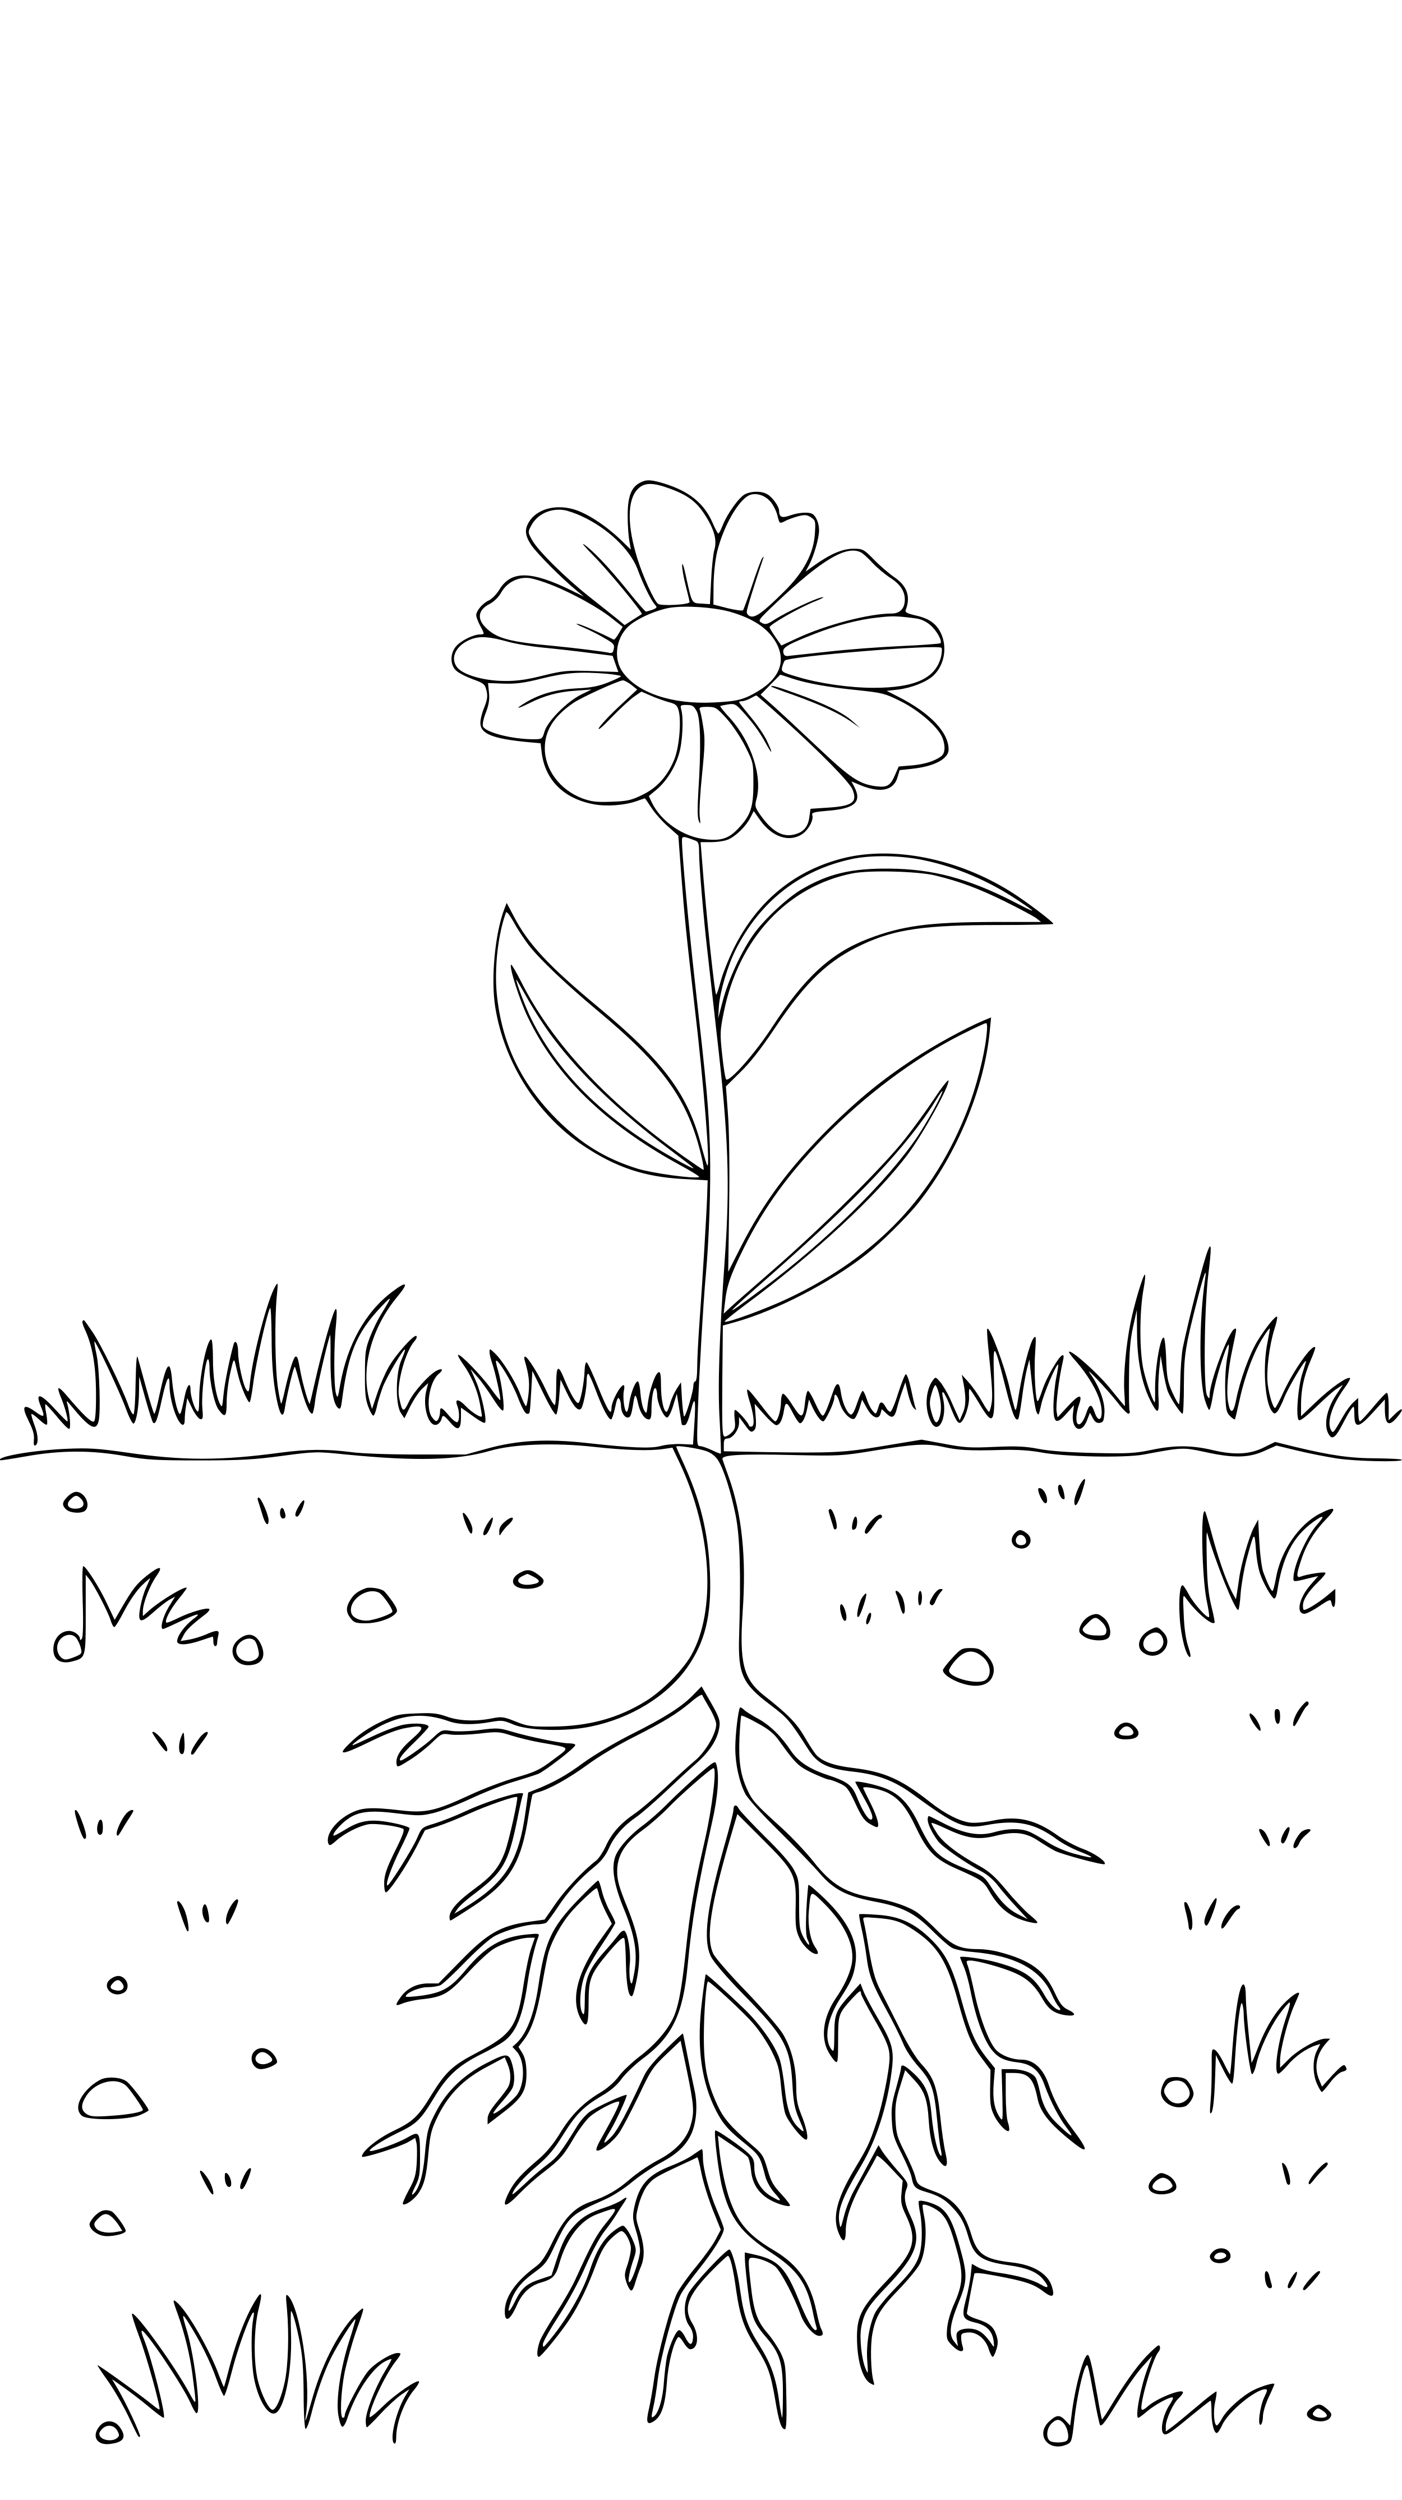<?xml version="1.0" standalone="no"?>
<!DOCTYPE svg PUBLIC "-//W3C//DTD SVG 20010904//EN"
 "http://www.w3.org/TR/2001/REC-SVG-20010904/DTD/svg10.dtd">
<svg version="1.0" xmlns="http://www.w3.org/2000/svg"
 width="736pt" height="1312pt" viewBox="0 0 736 1312"
 preserveAspectRatio="xMidYMid meet">

<g transform="translate(0,1312) scale(0.1,-0.1)"
fill="#000000" stroke="none">
<path d="M3361 10587 c-47 -23 -66 -73 -66 -172 0 -49 4 -110 9 -135 l8 -45
-59 57 c-78 73 -173 135 -242 155 -98 28 -195 0 -235 -68 -23 -39 -20 -70 13
-120 30 -44 160 -175 236 -237 l40 -33 -65 32 c-212 104 -317 105 -378 5 -15
-25 -40 -50 -55 -57 -32 -14 -67 -54 -67 -78 0 -9 9 -33 20 -54 25 -46 25 -47
-2 -47 -36 -1 -103 -35 -126 -65 -30 -38 -29 -95 2 -124 13 -13 53 -33 88 -46
58 -21 64 -26 72 -60 7 -30 4 -48 -13 -91 -12 -29 -21 -67 -19 -85 5 -52 70
-77 249 -94 l67 -6 6 -52 c19 -143 117 -239 272 -268 67 -13 163 -6 225 16 23
8 43 15 44 15 2 0 17 -23 35 -50 18 -28 57 -72 87 -98 l54 -48 14 -187 c18
-237 28 -334 70 -697 50 -422 85 -863 68 -847 -3 4 -16 47 -29 95 -69 274
-198 449 -541 734 -264 219 -371 334 -447 481 l-36 68 -11 -28 c-51 -131 -73
-371 -49 -520 47 -292 222 -567 465 -728 169 -112 318 -162 520 -173 l130 -7
-3 -90 c-3 -89 -23 -421 -42 -685 -5 -74 -10 -168 -10 -207 0 -42 -4 -73 -10
-73 -5 0 -10 -10 -10 -22 0 -32 -42 -170 -49 -162 -3 3 -8 45 -11 92 l-5 87
-23 -35 c-12 -19 -28 -54 -34 -77 -7 -24 -15 -43 -19 -43 -15 0 -29 66 -29
137 0 55 -3 74 -12 71 -19 -7 -48 -93 -57 -163 -6 -57 -7 -59 -20 -36 -8 14
-16 53 -19 88 -2 35 -9 63 -14 63 -13 0 -37 -63 -45 -115 -3 -25 -9 -45 -13
-45 -12 0 -22 76 -15 110 4 16 3 30 -1 30 -18 0 -64 -86 -64 -121 0 -44 -21
-11 -70 111 -29 72 -56 130 -61 130 -5 0 -9 -19 -10 -42 -2 -66 -23 -173 -34
-172 -13 1 -42 52 -71 122 -34 85 -44 78 -44 -31 0 -51 -3 -97 -7 -101 -4 -4
-24 29 -44 72 -40 87 -99 182 -113 182 -4 0 -5 -10 -1 -22 21 -72 26 -110 20
-170 -4 -38 -10 -68 -14 -68 -3 0 -17 28 -30 63 -27 70 -95 180 -135 216 -25
24 -26 24 -26 4 0 -11 7 -39 15 -62 16 -47 46 -184 41 -189 -2 -2 -24 25 -49
60 -49 68 -163 185 -172 177 -3 -3 9 -25 26 -49 42 -58 75 -135 88 -205 6 -32
11 -62 11 -67 0 -14 -53 18 -84 51 -37 39 -60 42 -46 5 13 -32 13 -81 1 -88
-5 -4 -25 12 -44 34 -39 46 -47 49 -47 18 0 -13 -5 -30 -10 -38 -9 -13 -13
-12 -30 9 -38 45 -18 187 33 230 27 22 20 33 -11 17 -40 -21 -118 -108 -144
-160 -30 -64 -36 -61 -53 20 -14 70 34 244 82 296 9 10 13 21 9 26 -11 11
-109 -98 -145 -162 -18 -31 -45 -93 -60 -138 l-28 -83 -12 40 c-49 170 7 382
144 548 63 76 53 87 -26 27 -139 -104 -236 -276 -273 -487 -12 -71 -14 -75
-22 -48 -12 39 -12 256 0 363 5 52 5 82 -1 82 -11 0 -69 -203 -109 -380 -14
-63 -27 -116 -28 -118 -5 -5 -35 98 -47 160 -15 83 -17 88 -27 88 -10 0 -34
-77 -57 -179 -7 -34 -16 -65 -18 -68 -3 -2 -11 36 -18 84 -15 99 -18 357 -6
478 7 74 7 78 -7 55 -40 -65 -118 -359 -133 -502 -5 -53 -8 -59 -19 -43 -18
24 -44 144 -44 199 0 46 -15 70 -24 39 -20 -71 -48 -209 -53 -267 -6 -62 -7
-66 -18 -45 -22 43 -38 142 -37 242 0 53 -4 97 -9 97 -22 0 -62 -190 -63 -303
-1 -73 -3 -84 -14 -70 -15 20 -32 79 -32 111 0 43 -19 21 -30 -35 -23 -112
-25 -115 -43 -56 -8 28 -19 88 -23 132 -10 125 -29 105 -67 -71 -11 -54 -23
-98 -27 -98 -3 0 -22 60 -42 133 -20 72 -40 146 -45 162 -5 20 -9 -23 -11
-130 -1 -88 -6 -163 -11 -168 -4 -4 -18 20 -30 55 -33 91 -142 314 -186 378
-47 68 -44 65 -51 57 -4 -3 1 -22 10 -41 40 -85 59 -187 60 -333 1 -90 -3
-146 -10 -153 -11 -11 -58 34 -145 137 -20 24 -38 40 -42 37 -3 -3 3 -26 14
-51 21 -50 40 -123 32 -123 -3 0 -32 29 -65 65 -77 84 -105 89 -73 12 23 -56
18 -61 -30 -26 -63 45 -74 30 -34 -50 22 -44 30 -72 27 -97 -2 -21 0 -33 6
-31 19 6 18 53 -3 107 -11 30 -18 56 -16 59 3 2 21 -11 40 -29 19 -18 38 -31
41 -27 4 3 2 29 -3 57 -6 27 -7 50 -4 50 3 0 30 -29 60 -65 29 -36 58 -65 64
-65 10 0 4 81 -9 130 -7 22 -4 21 21 -10 92 -112 128 -134 142 -82 13 44 5
281 -10 352 -8 36 -13 67 -11 69 5 6 131 -260 165 -352 20 -54 36 -84 42 -78
14 14 26 88 27 171 l1 75 33 -118 c18 -64 36 -121 40 -124 12 -12 23 16 46
123 25 112 40 140 40 75 0 -80 39 -199 68 -209 8 -2 12 8 12 30 0 18 3 50 7
71 l6 39 26 -54 c14 -29 33 -54 42 -56 15 -3 16 6 11 63 -5 69 15 242 29 251
5 3 9 -19 9 -48 0 -72 26 -188 48 -217 34 -46 42 -38 42 41 0 40 9 109 19 153
16 71 19 77 26 50 4 -16 11 -48 17 -70 13 -53 48 -135 58 -135 4 0 13 46 20
103 12 96 71 363 88 392 4 8 7 -61 8 -153 0 -111 6 -205 18 -279 20 -123 41
-162 51 -96 13 82 47 224 53 219 3 -3 15 -46 28 -95 23 -90 48 -151 63 -151 4
0 11 29 15 65 5 50 58 284 79 349 2 5 3 -54 2 -130 0 -142 14 -233 40 -254 11
-9 15 -2 20 37 32 248 77 358 203 491 63 67 64 64 4 -34 -18 -28 -44 -82 -59
-120 -24 -62 -27 -82 -27 -194 -1 -98 3 -135 17 -172 10 -27 22 -48 27 -48 5
0 13 22 19 49 5 26 20 72 31 102 22 56 109 203 116 196 2 -2 -6 -26 -18 -53
-31 -67 -33 -234 -4 -279 l19 -29 32 65 c18 35 46 77 63 92 l30 28 -11 -44
c-19 -85 15 -190 57 -174 10 4 20 16 23 27 7 27 11 26 48 -17 39 -46 55 -38
55 29 l0 50 23 -16 c71 -52 98 -68 103 -63 12 12 -19 154 -47 217 l-29 65 35
-40 c20 -22 56 -73 82 -113 25 -40 49 -70 54 -65 10 10 -7 145 -26 209 -8 26
-13 50 -11 52 11 10 87 -118 115 -193 20 -52 38 -85 47 -85 17 0 15 -9 23 120
l6 105 58 -119 c35 -72 62 -115 67 -110 5 5 13 48 16 96 l7 87 32 -67 c34 -72
60 -101 75 -86 12 12 30 104 30 150 0 19 3 34 8 34 4 0 22 -40 40 -88 34 -91
66 -152 80 -152 4 0 14 28 21 62 9 44 15 58 22 47 5 -8 9 -24 9 -37 0 -31 17
-62 35 -62 15 0 20 13 30 78 8 51 13 49 26 -10 11 -46 34 -78 56 -78 9 0 13
14 13 48 0 65 11 123 21 116 5 -3 9 -20 9 -37 0 -40 35 -117 52 -117 7 0 22
28 32 63 l19 62 13 -80 c7 -44 13 -81 13 -82 1 -2 7 -3 15 -3 9 0 20 26 32 73
22 89 28 66 19 -71 l-7 -104 -62 3 c-33 1 -81 -3 -106 -10 -51 -15 -163 -10
-395 16 -202 22 -356 14 -510 -28 l-120 -33 -255 0 c-145 0 -296 5 -350 13
-124 16 -229 15 -365 -3 -320 -43 -515 -43 -815 1 -147 21 -196 24 -310 19
-171 -7 -370 -41 -349 -60 2 -2 65 8 139 21 182 32 341 32 515 1 114 -20 162
-23 390 -23 217 0 290 4 437 24 173 23 179 23 335 7 368 -36 582 -31 758 20
122 35 337 43 545 20 164 -18 293 -22 363 -11 l47 7 40 -84 c167 -357 191
-773 58 -1007 -45 -78 -150 -184 -234 -237 -149 -93 -305 -135 -499 -136 -108
-1 -127 2 -189 27 -63 25 -72 26 -124 16 -85 -17 -172 -14 -238 10 -49 17 -76
20 -159 16 -92 -3 -107 -7 -185 -44 -52 -24 -107 -60 -142 -92 -98 -90 -77
-91 97 -6 69 34 135 59 178 66 96 18 103 5 29 -59 -61 -53 -86 -94 -80 -131 3
-19 7 -17 68 21 36 22 88 63 117 91 51 49 52 50 100 43 26 -3 93 -1 148 5 94
11 106 11 170 -10 39 -12 108 -29 155 -37 162 -29 156 -21 64 -90 -70 -53 -93
-64 -194 -93 -63 -18 -172 -59 -243 -92 -178 -83 -232 -96 -361 -81 -156 18
-204 16 -264 -14 -80 -40 -135 -115 -118 -160 5 -13 12 -11 41 15 44 39 119
77 168 86 34 7 156 -9 184 -24 8 -4 -4 -39 -43 -116 -42 -85 -55 -122 -57
-162 -1 -29 3 -53 8 -55 14 -4 106 132 160 236 l46 90 67 21 c37 12 112 42
167 67 96 43 243 94 250 86 7 -6 -44 -235 -64 -287 -31 -83 -67 -127 -163
-197 -87 -64 -128 -111 -128 -146 0 -10 2 -18 5 -18 3 0 57 34 121 76 190 125
251 226 289 478 9 54 18 102 20 106 3 4 16 11 31 14 57 15 158 71 256 142 57
43 165 107 243 146 162 82 229 123 304 186 30 26 56 42 58 35 2 -6 19 -36 38
-68 19 -32 35 -70 35 -85 0 -49 -57 -146 -113 -192 -29 -24 -98 -87 -155 -141
-57 -53 -129 -115 -160 -136 -74 -50 -121 -103 -152 -171 -14 -30 -36 -64 -50
-75 -70 -54 -166 -157 -215 -229 l-56 -81 -86 -12 c-146 -21 -215 -61 -354
-204 l-117 -119 -52 0 c-62 0 -115 -26 -148 -74 -30 -43 -28 -47 12 -31 19 8
61 17 93 21 118 12 145 27 245 135 50 55 112 113 138 129 46 30 143 60 191 60
l27 0 -19 -55 c-11 -31 -28 -113 -39 -183 -35 -231 -61 -268 -247 -366 -127
-66 -163 -100 -238 -221 -69 -114 -98 -141 -201 -190 -83 -40 -164 -106 -164
-134 0 -12 200 51 244 77 l36 21 6 -25 c4 -14 4 -60 2 -103 -4 -66 -10 -88
-42 -146 -20 -37 -34 -70 -31 -73 11 -11 59 23 82 57 31 46 42 91 53 218 9 95
14 115 51 191 57 113 135 191 257 255 l92 49 15 -36 c18 -42 19 -89 3 -119 -6
-12 -33 -48 -60 -80 -33 -40 -48 -67 -48 -87 l0 -30 82 63 c101 77 122 114
122 208 -1 49 -7 77 -21 102 l-21 34 24 31 c45 57 72 138 99 288 14 82 30 165
37 184 19 61 65 143 110 197 40 48 130 133 141 133 2 0 7 -15 11 -32 3 -18 20
-60 37 -94 l31 -61 -50 -70 c-135 -185 -172 -337 -106 -441 25 -39 34 -15 34
95 0 129 10 153 109 271 48 56 72 78 78 69 4 -6 8 -66 9 -132 2 -117 15 -182
33 -171 5 4 17 48 26 99 23 128 11 211 -55 374 -40 99 -50 135 -50 181 0 83
39 147 134 217 41 30 100 82 133 116 61 64 226 209 239 209 18 0 -7 -207 -45
-375 -57 -249 -78 -368 -101 -588 -22 -207 -40 -297 -69 -355 -34 -67 -99
-140 -174 -196 -39 -30 -89 -77 -109 -104 -23 -31 -61 -64 -100 -87 -88 -53
-151 -117 -209 -213 -33 -54 -71 -100 -112 -135 -90 -77 -126 -116 -153 -169
-45 -88 -25 -92 54 -10 32 33 88 83 127 112 87 67 104 87 159 181 25 42 62 91
82 109 38 33 127 80 152 80 13 0 -17 -61 -99 -207 -13 -23 -21 -45 -17 -49 13
-12 86 44 118 91 18 26 63 113 102 193 65 138 74 151 145 219 l76 72 34 -162
c37 -183 39 -213 18 -284 -21 -72 -81 -135 -175 -183 -43 -23 -106 -66 -141
-96 -68 -59 -120 -89 -208 -120 -86 -30 -140 -86 -199 -208 -38 -79 -60 -111
-89 -132 -106 -78 -163 -160 -163 -236 0 -62 27 -48 63 32 28 65 71 105 130
121 59 17 75 34 93 98 38 133 110 227 199 260 115 43 117 41 44 -50 -48 -59
-76 -111 -158 -292 -17 -38 -63 -118 -102 -178 -39 -60 -78 -126 -85 -147 -15
-43 -18 -82 -5 -82 12 0 121 134 167 206 46 72 92 167 135 284 24 62 43 96 74
128 23 23 49 42 57 42 18 0 47 -50 50 -87 1 -17 -7 -56 -17 -87 -18 -51 -18
-60 -5 -99 8 -23 20 -41 25 -39 6 1 15 21 21 45 7 23 19 59 28 79 22 51 20
109 -6 190 -22 68 -22 70 -5 136 10 37 30 83 46 102 29 36 43 45 176 107 44
20 82 38 85 40 4 2 13 -35 22 -81 9 -47 36 -133 59 -192 l43 -107 -27 -51
c-15 -29 -61 -92 -102 -142 -41 -49 -86 -112 -100 -139 -36 -72 -103 -322
-120 -445 -8 -58 -21 -133 -29 -167 -16 -69 -9 -84 28 -60 39 26 58 82 67 202
7 101 35 212 59 238 4 5 17 -8 28 -27 12 -20 27 -36 35 -36 43 0 49 74 12 135
-49 80 -26 145 98 273 44 45 84 82 88 82 12 0 28 -64 44 -182 20 -136 41 -198
104 -296 62 -97 77 -137 101 -279 19 -114 32 -153 51 -153 7 0 10 57 7 173 -3
162 -5 175 -29 227 -15 30 -47 79 -72 107 -53 62 -71 114 -86 255 -15 130 -14
138 7 138 36 0 92 -22 122 -46 29 -25 101 -161 134 -255 19 -52 69 -109 97
-109 21 0 24 12 9 39 -5 10 -16 51 -24 91 -32 150 -96 243 -220 317 -132 78
-187 140 -231 257 -26 69 -50 184 -60 284 l-6 63 73 -49 c41 -27 78 -56 84
-63 6 -8 14 -40 17 -72 6 -65 37 -115 91 -148 38 -24 104 -44 113 -36 3 4 -17
31 -45 61 -42 45 -55 66 -73 131 -21 71 -27 81 -83 128 -112 97 -148 139 -181
211 -53 116 -70 203 -70 356 0 127 13 290 22 290 12 0 185 -160 236 -219 32
-36 76 -102 98 -146 34 -69 41 -94 49 -183 5 -57 15 -122 22 -144 12 -40 90
-138 110 -138 15 0 2 65 -27 135 -19 47 -25 79 -25 145 -1 106 -25 199 -70
275 -20 33 -104 130 -190 220 -86 88 -164 178 -175 200 -42 88 -16 256 106
667 l20 67 130 -130 c170 -169 180 -189 176 -355 -2 -104 1 -125 20 -166 21
-46 76 -93 95 -82 5 3 -1 18 -12 34 -26 37 -40 112 -34 186 10 117 7 115 76
48 116 -114 170 -232 148 -329 -12 -52 -39 -110 -81 -171 -66 -97 -82 -203
-42 -280 12 -22 29 -46 37 -53 14 -12 16 -1 16 110 0 136 1 139 72 218 41 44
48 48 48 28 0 -7 29 -63 64 -124 72 -125 86 -161 86 -213 0 -62 -38 -251 -69
-340 -38 -114 -46 -129 -114 -243 -95 -158 -119 -256 -83 -340 21 -51 36 -46
36 12 0 72 32 163 100 281 33 57 61 109 63 115 2 5 34 -21 70 -60 l66 -70 -6
-61 c-5 -52 -2 -68 22 -119 63 -133 46 -192 -102 -348 -127 -133 -153 -181
-154 -288 -1 -124 28 -226 72 -249 20 -11 21 -11 15 11 -15 51 -18 190 -6 251
17 91 42 132 140 233 48 50 98 110 110 135 28 54 38 171 21 250 -6 29 -9 55
-7 57 10 10 74 -19 98 -45 32 -34 49 -74 83 -199 33 -121 30 -171 -15 -273
-21 -46 -35 -97 -38 -132 -4 -53 -2 -59 26 -88 37 -37 67 -41 56 -7 -4 12 -8
33 -8 47 -1 22 4 25 35 28 47 4 94 -34 110 -89 7 -21 16 -39 20 -39 5 0 13 17
20 39 9 29 9 47 0 74 -15 46 -37 64 -102 85 -35 11 -54 23 -53 32 2 14 33 180
39 206 2 7 38 4 106 -9 158 -29 204 -44 254 -82 52 -40 65 -31 46 28 -22 65
-98 110 -206 122 -147 17 -184 42 -216 147 -37 124 -95 191 -199 228 -79 29
-84 33 -95 76 -5 22 -30 79 -55 128 -41 81 -45 96 -49 173 -2 70 1 98 24 171
l27 87 47 -51 c55 -59 70 -103 77 -217 6 -97 27 -173 58 -212 34 -43 46 -26
30 44 -8 33 -21 121 -28 195 -17 155 -34 203 -99 273 -27 29 -71 100 -112 183
-37 74 -83 165 -102 202 -32 63 -44 109 -72 278 -6 36 -14 75 -17 87 -6 22 -4
22 62 17 97 -7 133 -18 203 -65 124 -83 173 -162 231 -375 47 -171 71 -227
129 -303 l41 -55 -2 -96 c-1 -82 2 -103 21 -143 24 -49 73 -97 79 -78 2 7 -1
26 -7 43 -6 17 -11 82 -11 144 l0 114 40 0 c79 0 105 -27 126 -130 14 -75 63
-136 185 -233 86 -69 85 -44 -3 72 -54 70 -96 149 -122 228 -28 85 -79 133
-143 133 -51 0 -106 22 -134 51 -37 40 -86 169 -114 303 -13 61 -28 123 -34
138 -10 26 -9 28 13 28 38 0 174 -38 236 -66 64 -29 104 -66 143 -135 32 -56
62 -77 122 -86 54 -7 59 7 10 30 -27 13 -41 31 -68 89 -54 117 -127 170 -296
214 -31 8 -77 14 -104 14 -96 0 -136 18 -212 93 -38 39 -87 83 -108 98 -45 32
-134 63 -229 78 -147 25 -221 68 -317 190 -38 48 -113 128 -167 177 -139 126
-154 143 -180 199 -36 77 -47 148 -42 273 3 62 7 115 10 117 3 3 40 -14 83
-38 55 -29 87 -55 109 -85 93 -129 105 -141 179 -177 41 -19 80 -35 88 -35 8
0 33 -9 57 -20 38 -17 46 -28 82 -104 29 -64 47 -91 72 -106 18 -11 36 -20 41
-20 17 0 4 51 -30 120 -21 41 -39 79 -41 84 -7 15 85 -2 127 -23 63 -32 101
-79 152 -187 58 -121 98 -162 208 -211 134 -59 144 -66 174 -118 54 -94 117
-142 215 -164 52 -11 51 -5 -7 43 -24 21 -78 77 -119 127 -58 70 -89 97 -141
126 -112 61 -191 123 -222 171 -16 25 -29 49 -29 53 0 5 33 -8 73 -27 112 -53
171 -62 261 -40 101 26 161 19 228 -26 29 -19 68 -43 86 -52 37 -19 254 -77
261 -70 12 12 -53 58 -114 80 -38 14 -98 46 -133 71 -117 83 -208 104 -337 78
-46 -10 -98 -14 -122 -11 -56 7 -133 47 -208 106 -154 122 -242 161 -408 181
-101 12 -161 34 -193 70 -11 13 -39 56 -62 96 -41 70 -87 117 -212 215 -108
86 -129 172 -111 440 20 283 -4 514 -74 708 -15 41 -29 82 -32 91 -7 23 89 29
380 22 231 -5 250 -4 407 22 224 37 282 40 371 21 82 -18 135 -21 314 -16 80
2 147 -3 200 -13 121 -23 440 -30 540 -11 203 38 205 38 322 13 148 -33 230
-31 311 6 l63 28 112 -27 c62 -15 155 -33 207 -41 100 -15 340 -20 340 -7 0 4
-60 7 -132 8 -139 0 -242 15 -429 60 l-105 26 -55 -27 c-75 -39 -158 -43 -272
-16 -111 26 -198 27 -323 1 -86 -18 -126 -20 -299 -16 -130 3 -232 10 -290 21
-72 14 -119 16 -233 11 -125 -6 -160 -4 -264 16 l-120 22 -199 -33 c-212 -36
-267 -38 -636 -32 l-203 4 0 34 c0 26 4 33 19 33 27 0 61 46 61 83 l0 30 31
-42 c26 -36 32 -41 46 -30 12 11 14 27 10 77 l-5 64 50 -56 c27 -31 56 -56 63
-56 19 0 33 28 41 79 8 49 16 45 49 -20 14 -27 30 -49 35 -49 14 0 30 35 39
83 l8 42 18 -40 c22 -46 44 -75 57 -75 11 0 58 99 58 123 0 32 16 17 29 -28
13 -45 54 -89 75 -82 6 2 18 25 27 52 l15 49 25 -45 c28 -51 63 -64 72 -27 l6
22 25 -23 c30 -29 43 -22 56 32 6 23 18 62 27 87 l16 45 14 -60 c8 -33 21 -67
30 -75 14 -14 15 -13 8 5 -4 11 -14 55 -23 98 -9 42 -21 76 -27 74 -5 -2 -23
-47 -40 -100 -16 -53 -35 -97 -41 -97 -6 0 -17 11 -24 25 -15 28 -28 32 -35
10 -17 -53 -15 -52 -36 -27 -10 13 -24 42 -30 63 -7 21 -16 39 -20 39 -4 0
-17 -29 -29 -64 -15 -45 -25 -63 -35 -60 -19 8 -44 65 -51 119 -8 54 -22 54
-41 -1 -30 -89 -45 -124 -54 -124 -6 0 -23 29 -39 65 -16 36 -33 65 -38 65 -5
0 -12 -25 -15 -55 -10 -93 -18 -96 -66 -21 -23 37 -46 64 -51 61 -6 -4 -10
-23 -10 -44 0 -43 -18 -101 -30 -101 -5 0 -28 25 -52 56 -71 92 -90 115 -95
110 -3 -3 2 -26 10 -53 24 -75 30 -130 16 -139 -8 -4 -15 -2 -17 5 -6 18 -62
81 -73 81 -4 0 -5 -22 -2 -49 5 -41 2 -52 -16 -70 -11 -11 -28 -21 -36 -21
-13 0 -15 37 -13 292 l3 291 65 18 c216 61 495 205 685 353 78 61 214 195 275
271 203 255 348 604 376 903 l7 72 -39 -16 c-93 -39 -262 -131 -371 -204 -166
-110 -288 -210 -437 -357 -213 -212 -348 -394 -466 -626 l-67 -132 5 350 c3
208 0 406 -7 487 l-10 136 75 74 c52 50 109 123 182 232 165 246 279 355 464
441 169 78 325 100 706 100 160 0 292 3 292 6 0 10 -147 121 -221 167 -279
176 -621 244 -885 177 -251 -64 -444 -221 -567 -463 -30 -59 -62 -140 -73
-180 -10 -39 -21 -72 -24 -72 -8 0 -54 433 -75 713 l-7 87 56 0 c31 0 71 6 89
14 40 17 93 69 116 114 l18 35 34 -48 c62 -87 149 -117 217 -75 35 21 66 78
56 103 -4 12 12 16 84 22 140 11 178 46 137 125 l-15 29 42 -18 c107 -45 178
-32 199 37 l12 40 65 7 c116 12 192 52 192 101 0 90 -95 190 -260 275 l-65 33
62 7 c69 9 145 39 182 72 59 55 76 150 40 225 -25 51 -63 77 -137 93 -42 10
-52 16 -47 28 27 70 7 127 -62 173 -26 18 -74 59 -105 91 -54 55 -59 57 -108
57 -56 0 -120 -27 -203 -86 l-48 -34 20 37 c26 52 51 140 51 180 0 35 -15 73
-34 85 -18 12 -71 9 -117 -7 -45 -16 -58 -10 -59 25 0 22 -36 72 -62 86 -31
18 -83 17 -117 0 -32 -17 -92 -101 -117 -163 -9 -24 -19 -43 -23 -43 -3 0 -17
25 -29 54 -46 106 -125 169 -261 210 -65 19 -88 20 -120 3z m154 -31 c94 -34
141 -69 184 -136 51 -78 66 -135 51 -186 -6 -21 -14 -94 -17 -162 l-6 -123
-45 3 c-52 3 -49 -2 -82 148 -10 48 -19 72 -19 54 -1 -17 8 -66 19 -109 11
-43 20 -81 20 -85 0 -14 -151 -22 -166 -9 -21 17 -78 142 -107 234 -55 174
-55 310 0 367 34 36 78 37 168 4z m527 -66 c15 -16 33 -50 39 -75 11 -44 11
-44 38 -31 14 8 45 19 69 26 37 9 47 9 69 -5 24 -16 25 -21 21 -84 -6 -104
-58 -204 -162 -306 -109 -108 -150 -138 -176 -130 -11 3 -20 14 -20 23 0 14
37 134 85 277 6 16 5 17 -4 5 -6 -8 -29 -71 -52 -140 -23 -69 -45 -128 -48
-133 -4 -4 -41 1 -82 11 l-74 19 1 104 c1 60 9 134 19 174 33 134 112 271 169
296 34 14 79 1 108 -31z m-987 -80 c133 -61 252 -174 291 -275 29 -80 71 -164
91 -187 14 -16 13 -18 -11 -28 -15 -5 -31 -10 -35 -10 -4 0 -49 51 -98 113
-99 122 -177 204 -226 239 -18 12 5 -14 50 -60 75 -75 260 -300 252 -305 -2
-2 -23 -15 -47 -30 l-43 -28 -37 31 c-20 16 -86 69 -147 117 -130 103 -271
243 -302 299 -22 39 -22 42 -5 74 31 60 99 93 172 83 19 -3 62 -17 95 -33z
m1466 -190 c11 -6 38 -31 60 -55 22 -24 63 -58 90 -76 54 -34 79 -71 79 -116
0 -46 -25 -73 -68 -73 -119 0 -345 -59 -498 -130 l-82 -38 -31 44 c-17 25 -31
48 -31 52 0 14 159 105 244 138 34 14 48 22 31 19 -38 -7 -185 -77 -247 -116
-40 -26 -50 -29 -69 -18 -22 11 -19 15 77 106 240 227 369 303 445 263z
m-1623 -171 c106 -42 246 -119 314 -174 l57 -45 -21 -35 c-11 -20 -23 -34 -27
-32 -61 32 -163 77 -186 82 -17 4 -6 -4 25 -17 31 -13 81 -38 111 -56 50 -28
56 -35 51 -58 -4 -20 -9 -24 -26 -20 -32 7 -168 24 -291 36 -229 21 -296 39
-352 93 -51 48 -44 96 17 127 23 12 48 36 61 60 30 53 88 83 147 76 24 -3 78
-20 120 -37z m931 -139 c131 -37 211 -93 252 -176 43 -91 8 -176 -102 -242
-74 -44 -107 -53 -233 -59 -216 -11 -397 49 -476 158 -55 76 -35 194 43 253
50 38 138 75 203 86 83 13 227 3 313 -20z m974 -35 c33 -4 58 -16 81 -36 33
-28 64 -84 53 -95 -3 -3 -97 -10 -209 -15 -111 -5 -286 -18 -388 -30 -102 -11
-194 -21 -205 -22 -14 -1 -21 5 -23 20 -4 25 21 40 164 96 112 44 233 76 333
86 75 9 100 8 194 -4z m-2137 -123 c39 -11 122 -25 185 -31 63 -6 170 -18 239
-27 l126 -16 15 -43 15 -42 -140 5 c-130 4 -150 2 -256 -24 -83 -21 -138 -29
-200 -28 -109 0 -219 32 -250 71 -40 51 -5 119 76 149 46 16 93 13 190 -14z
m2275 -75 c-27 -116 -134 -167 -356 -167 -124 0 -285 23 -397 57 -85 25 -87
27 -82 52 4 14 10 30 14 34 20 22 796 86 822 67 4 -3 3 -22 -1 -43z m-1758
-93 c43 -4 77 -10 77 -13 0 -3 -30 -18 -68 -33 -51 -20 -91 -28 -167 -31 -106
-6 -185 -27 -262 -72 -62 -37 -53 -40 15 -6 80 40 152 60 246 66 l81 6 -55
-27 c-74 -37 -174 -138 -191 -192 -12 -41 -13 -42 -58 -42 -115 0 -256 37
-266 69 -3 11 4 43 16 72 15 40 20 67 16 104 l-5 50 81 -3 c65 -2 107 3 202
27 125 31 199 36 338 25z m972 -24 c77 -26 191 -47 353 -63 122 -13 139 -17
217 -56 94 -46 193 -131 219 -186 10 -20 16 -50 14 -68 -3 -27 -10 -36 -49
-55 -29 -14 -74 -25 -119 -29 l-72 -6 -18 -41 c-25 -59 -41 -70 -99 -63 -89
11 -137 43 -306 203 -88 83 -192 180 -231 215 l-71 63 51 52 c28 28 51 52 52
53 0 0 27 -8 59 -19z m-840 -35 l30 -24 -93 -87 c-51 -47 -99 -99 -108 -115
-8 -17 19 6 66 55 44 46 98 95 119 110 l38 26 49 -21 c27 -12 69 -27 94 -34
38 -10 45 -16 53 -46 14 -54 3 -187 -22 -252 -35 -88 -89 -150 -167 -188 -59
-29 -79 -34 -163 -37 -81 -3 -105 0 -155 18 -117 45 -196 150 -196 263 0 92
47 167 149 237 41 29 240 119 261 119 8 0 28 -11 45 -24z m795 -177 c202 -182
348 -332 365 -371 28 -68 0 -88 -130 -96 l-90 -6 -6 -42 c-6 -51 -30 -80 -76
-92 -64 -18 -121 15 -184 105 -25 36 -27 46 -19 75 35 120 -25 304 -137 429
-31 33 -54 62 -52 64 2 2 21 6 41 9 34 5 40 2 75 -36 55 -60 89 -106 123 -168
36 -66 39 -57 5 15 -14 29 -52 85 -85 124 -33 40 -60 74 -60 77 0 3 8 5 18 5
9 1 28 7 42 15 14 8 27 14 30 15 3 0 66 -55 140 -122z m-453 40 c21 -38 24
-193 9 -423 -5 -88 -5 -138 3 -155 8 -20 9 -15 4 27 -3 29 3 129 13 223 14
139 16 183 6 243 -6 40 -14 81 -18 90 -5 14 1 17 39 17 43 0 48 -3 102 -62 32
-36 74 -99 98 -147 42 -84 42 -85 42 -195 0 -125 -15 -168 -83 -238 -47 -49
-87 -62 -168 -53 -117 12 -234 93 -282 193 l-16 34 41 34 c51 43 97 115 118
189 18 60 24 184 12 228 -7 26 -6 27 28 27 29 0 37 -5 52 -32z m-9 -679 c19
-7 22 -16 22 -66 0 -67 23 -339 45 -528 8 -71 30 -267 49 -435 60 -522 69
-773 41 -1165 -29 -411 -38 -673 -27 -850 5 -93 8 -172 6 -174 -2 -2 -23 6
-47 18 -24 11 -52 21 -62 21 -17 0 -18 10 -11 198 6 178 29 571 41 697 18 199
27 468 22 660 -6 219 -15 312 -81 900 -31 277 -66 655 -66 722 0 26 4 26 68 2z
m1202 -104 c169 -35 340 -108 490 -208 110 -73 107 -75 -20 -9 -239 122 -425
171 -650 173 -203 2 -324 -27 -467 -112 -74 -45 -194 -157 -248 -234 -62 -87
-130 -234 -160 -345 l-25 -95 4 65 c6 76 45 209 88 295 128 254 336 417 608
476 100 22 260 20 380 -6z m60 -80 c127 -31 227 -68 365 -136 77 -38 151 -78
165 -88 l25 -20 -247 0 c-341 -1 -481 -19 -665 -90 -192 -75 -328 -199 -499
-461 -90 -139 -226 -292 -242 -275 -5 6 -14 64 -21 130 -12 111 -11 127 9 224
78 385 333 659 675 727 90 18 344 11 435 -11z m-2135 -365 c59 -76 194 -204
365 -347 348 -290 475 -470 544 -770 8 -35 12 -63 9 -63 -3 0 -50 32 -104 70
-408 291 -692 597 -854 919 -26 51 -49 90 -52 88 -11 -11 43 -182 87 -274 148
-311 405 -561 796 -776 63 -34 110 -63 104 -65 -28 -10 -248 21 -323 44 -169
53 -293 129 -423 258 -189 189 -290 400 -316 659 -13 137 6 312 48 427 3 9 18
-10 41 -50 19 -36 55 -89 78 -120z m131 -491 c145 -192 350 -388 605 -579 157
-118 161 -122 64 -70 -380 206 -633 447 -785 750 -28 55 -80 191 -80 209 0 3
27 -43 60 -102 33 -59 94 -153 136 -208z m2272 9 c-12 -104 -54 -267 -99 -383
-175 -452 -476 -769 -942 -990 -111 -53 -324 -131 -333 -122 -3 2 46 42 108
88 362 268 694 575 856 794 81 109 219 360 211 384 -2 6 -36 -37 -75 -96 -39
-59 -109 -155 -155 -213 -112 -142 -429 -457 -679 -675 -113 -98 -220 -192
-238 -209 l-33 -31 7 60 c9 86 29 144 100 287 106 212 231 384 418 577 216
222 477 417 721 540 66 33 125 61 131 61 7 0 8 -22 2 -72z m-273 -375 c-26
-48 -66 -114 -87 -146 -163 -240 -481 -552 -820 -804 -215 -161 -210 -152 47
73 457 402 721 681 866 916 51 84 48 61 -6 -39z m-1198 -1799 c28 -10 49 -27
63 -49 31 -50 67 -165 92 -289 23 -116 28 -306 18 -636 -6 -198 17 -248 165
-359 89 -67 102 -82 199 -234 48 -75 101 -101 238 -116 124 -14 214 -48 308
-117 233 -170 270 -185 389 -163 160 30 253 11 372 -77 27 -20 82 -49 122 -64
86 -34 72 -38 -35 -9 -47 13 -103 37 -141 62 -34 22 -76 46 -94 53 -44 19
-114 18 -186 -3 -77 -21 -153 -8 -257 44 -41 21 -78 40 -82 41 -5 2 -8 -6 -8
-18 0 -23 22 -70 54 -113 21 -29 141 -113 231 -161 29 -15 65 -47 85 -74 19
-25 62 -75 95 -110 l60 -65 -51 26 c-53 27 -95 70 -147 152 -29 45 -39 52
-123 85 -146 58 -181 91 -248 231 -53 112 -104 166 -187 196 -51 19 -149 39
-149 30 0 -2 20 -39 45 -83 43 -76 55 -114 36 -114 -15 0 -45 49 -71 114 -27
68 -48 84 -162 122 -90 30 -148 69 -186 125 -50 76 -112 136 -172 168 -33 18
-67 39 -75 48 -9 8 -18 14 -20 11 -9 -9 -25 -140 -25 -212 0 -85 20 -176 52
-240 11 -23 89 -110 177 -196 86 -85 182 -185 214 -222 74 -86 142 -121 291
-149 143 -27 209 -60 303 -155 40 -40 86 -80 102 -88 15 -8 63 -18 107 -21
222 -19 359 -92 416 -224 11 -25 27 -54 36 -63 8 -10 11 -18 6 -18 -22 0 -57
35 -84 84 -51 90 -103 126 -246 166 -63 18 -194 37 -194 27 0 -2 9 -24 19 -48
11 -24 27 -82 36 -129 29 -149 74 -269 119 -318 31 -35 64 -49 131 -57 73 -9
112 -43 139 -120 31 -85 74 -168 116 -223 45 -59 27 -52 -47 19 -52 49 -79 98
-94 171 -6 29 -16 61 -21 71 -14 27 -69 47 -129 47 l-51 0 4 -139 c3 -139 3
-139 -16 -110 -27 44 -36 95 -29 179 l6 75 -41 51 c-61 77 -89 140 -133 300
-49 181 -83 248 -160 324 -87 86 -167 123 -283 130 -50 4 -93 5 -95 3 -3 -2 3
-36 12 -76 9 -39 21 -106 26 -147 13 -99 30 -143 105 -280 35 -63 73 -141 86
-172 13 -35 46 -84 81 -124 70 -79 83 -116 99 -284 6 -63 14 -132 19 -152 5
-21 5 -36 1 -33 -17 11 -39 104 -49 208 -11 122 -31 167 -100 230 -44 40 -61
46 -61 22 0 -8 -12 -55 -26 -106 -22 -75 -26 -105 -22 -171 4 -70 10 -90 51
-171 26 -51 50 -108 53 -127 9 -48 19 -58 74 -74 68 -20 100 -39 141 -83 43
-45 61 -78 83 -154 29 -101 68 -128 209 -148 96 -13 150 -35 182 -73 35 -42
31 -54 -10 -29 -45 26 -118 47 -220 62 -44 6 -94 19 -111 29 l-32 18 -6 -59
c-4 -33 -15 -92 -26 -131 -23 -88 -17 -102 49 -118 60 -14 90 -44 97 -96 4
-34 3 -37 -8 -20 -38 56 -64 77 -104 83 -24 3 -51 0 -64 -7 -19 -10 -21 -18
-17 -48 l6 -37 -19 24 c-30 36 -25 89 20 200 49 120 50 149 9 296 -35 129 -62
181 -106 211 -31 21 -100 40 -110 31 -2 -3 1 -32 8 -66 6 -33 10 -96 7 -140
-6 -99 -29 -140 -142 -255 -46 -47 -93 -105 -104 -129 -29 -62 -46 -167 -39
-251 5 -68 4 -70 -9 -38 -21 48 -33 162 -23 215 15 81 36 114 139 221 155 162
180 238 120 364 -32 67 -37 104 -20 147 9 25 5 33 -49 94 -32 36 -67 81 -79
99 l-20 33 -50 -93 c-27 -51 -64 -118 -81 -149 -17 -32 -40 -89 -50 -129 -17
-66 -19 -70 -24 -40 -13 65 12 133 117 309 76 129 133 304 156 484 16 115 6
153 -71 283 -33 56 -67 120 -76 143 l-16 41 -51 -56 c-79 -87 -86 -105 -86
-214 -1 -83 -2 -93 -15 -77 -41 55 -23 160 44 265 59 91 71 118 81 180 19 113
-33 224 -163 349 -43 41 -80 73 -83 70 -2 -2 -7 -62 -11 -134 -4 -93 -2 -135
6 -152 7 -12 10 -25 8 -28 -3 -3 -16 15 -29 39 -20 38 -23 57 -23 173 0 122
-2 133 -27 181 -17 33 -73 97 -152 174 -68 68 -130 133 -137 146 -14 27 -29
23 -29 -8 0 -11 -21 -93 -46 -180 -94 -331 -115 -498 -72 -587 14 -28 78 -104
168 -196 220 -225 248 -276 260 -475 5 -93 12 -127 33 -177 33 -77 34 -82 1
-52 -41 37 -63 98 -74 205 -6 55 -17 122 -25 149 -21 73 -102 189 -192 275
-101 97 -195 181 -198 178 -2 -2 -11 -66 -20 -143 -27 -218 -8 -394 60 -544
39 -84 69 -122 142 -182 104 -85 100 -77 132 -197 7 -24 28 -61 48 -83 41 -45
36 -49 -21 -15 -52 31 -86 89 -86 149 0 37 -5 50 -30 74 -38 37 -169 127 -175
121 -9 -9 17 -222 36 -298 42 -164 99 -241 261 -346 133 -87 183 -157 214
-303 7 -38 17 -76 20 -85 3 -9 2 -16 -4 -16 -16 0 -48 58 -88 156 -67 168
-108 211 -222 238 l-62 14 0 -26 c1 -51 20 -217 31 -267 15 -66 29 -92 84
-156 70 -82 85 -134 85 -291 0 -72 -2 -129 -4 -127 -2 2 -10 42 -16 87 -16
121 -43 196 -100 287 -66 104 -85 158 -104 291 -14 103 -39 199 -55 217 -11
11 -194 -184 -217 -230 -27 -55 -25 -130 4 -170 16 -22 22 -44 20 -65 -4 -42
-18 -40 -41 5 -10 21 -24 37 -32 37 -15 0 -49 -75 -64 -140 -5 -25 -12 -85
-16 -134 -5 -86 -29 -165 -54 -180 -13 -9 -13 -3 -1 52 6 23 17 91 24 150 15
115 84 369 118 436 11 23 56 85 100 140 74 92 128 180 128 208 0 7 -16 49 -35
94 -42 98 -75 221 -75 281 0 23 -2 43 -5 43 -3 0 -23 -13 -46 -29 -22 -17 -73
-42 -112 -57 -125 -48 -172 -100 -198 -222 -9 -46 -8 -62 10 -121 12 -38 21
-85 21 -104 0 -34 -35 -142 -52 -162 -15 -17 -8 38 13 102 21 60 21 65 5 106
-9 23 -25 53 -35 66 -19 24 -19 24 -47 7 -69 -44 -110 -107 -149 -226 -36
-111 -124 -262 -220 -375 -23 -27 -25 -28 -25 -9 0 12 38 79 84 150 50 77 106
181 139 257 32 73 74 152 99 184 24 30 51 69 62 87 10 17 27 43 37 58 26 37
24 43 -8 20 -16 -11 -53 -27 -83 -37 -83 -27 -123 -50 -163 -94 -45 -50 -64
-86 -96 -185 l-26 -79 -54 -18 c-77 -25 -102 -46 -138 -119 -32 -65 -44 -64
-21 1 20 59 57 104 122 151 58 42 67 54 109 143 75 155 81 160 267 243 36 16
99 56 139 90 41 34 110 80 154 103 85 46 130 90 158 153 26 61 32 150 15 226
-8 36 -25 117 -37 180 -12 63 -23 116 -24 117 -1 2 -42 -36 -91 -85 -59 -57
-98 -104 -113 -137 -92 -198 -136 -280 -167 -315 -20 -22 -39 -38 -41 -36 -3
3 11 32 32 65 30 51 85 169 85 185 0 10 -165 -65 -197 -90 -19 -15 -48 -47
-63 -73 -88 -142 -105 -164 -158 -203 -31 -23 -85 -69 -119 -102 -35 -33 -63
-57 -63 -53 0 22 58 89 127 147 60 51 91 87 139 165 69 110 106 147 205 206
45 26 79 55 103 89 20 27 69 74 109 104 156 115 213 234 237 491 23 241 50
399 129 755 30 131 38 243 22 298 -6 22 -10 20 -91 -50 -46 -40 -118 -107
-160 -149 -41 -42 -100 -94 -131 -117 -71 -51 -135 -123 -150 -169 -20 -61 -5
-147 45 -269 59 -143 74 -235 56 -336 -12 -66 -14 -70 -22 -43 -4 17 -5 55 -2
86 7 59 -10 164 -28 175 -6 4 -20 -6 -32 -22 -12 -16 -44 -55 -73 -87 -82 -92
-103 -143 -103 -251 -1 -75 -3 -88 -13 -71 -19 32 -12 133 13 199 12 32 53
105 91 161 38 57 69 107 69 113 0 5 -13 33 -30 63 -16 30 -35 78 -41 107 -7
28 -15 52 -19 52 -4 0 -53 -47 -108 -104 -138 -144 -172 -217 -206 -451 -22
-147 -62 -251 -116 -300 l-20 -18 21 -23 c44 -46 46 -166 5 -226 -22 -33 -126
-115 -126 -99 0 5 20 31 43 57 24 27 49 59 55 71 15 27 15 76 2 124 -18 66
-28 66 -139 9 -116 -60 -204 -144 -259 -248 -45 -84 -51 -108 -62 -234 -9
-107 -31 -180 -62 -205 -9 -8 -5 8 11 40 23 45 26 64 26 152 0 140 -2 143 -70
104 -48 -27 -163 -69 -190 -69 -24 0 57 54 140 94 103 49 122 68 195 188 67
112 125 165 241 224 52 25 109 58 127 72 63 48 97 134 122 307 10 74 38 193
56 239 7 18 3 19 -57 13 -134 -12 -221 -63 -324 -186 -77 -93 -120 -119 -229
-135 -47 -6 -86 -9 -86 -5 0 19 70 49 114 49 26 0 57 5 69 11 12 6 72 62 132
124 65 66 128 122 155 135 60 31 166 60 215 60 22 0 45 4 52 8 6 4 34 41 61
82 52 80 117 151 196 215 33 27 56 57 73 95 27 61 75 116 143 163 25 17 88 72
141 121 53 50 129 121 170 157 78 69 117 131 126 198 4 31 -3 51 -44 123 l-50
87 -44 -45 c-61 -63 -150 -119 -325 -207 -84 -42 -193 -107 -250 -148 -92 -68
-157 -104 -255 -143 l-36 -14 -13 -93 c-37 -274 -108 -384 -335 -520 l-40 -23
16 24 c9 14 45 47 80 73 161 121 187 165 235 400 13 65 26 123 29 128 18 28
-169 -26 -307 -90 -47 -22 -116 -49 -154 -61 -70 -21 -70 -21 -95 -79 -28 -62
-149 -255 -156 -247 -10 9 22 96 68 190 27 54 49 103 49 110 0 6 -40 19 -92
29 -112 22 -168 13 -249 -38 -30 -18 -56 -32 -58 -29 -8 8 35 59 75 87 56 40
120 47 261 29 107 -13 124 -13 188 2 38 9 128 44 199 77 71 33 172 73 225 88
53 16 109 34 125 40 35 14 196 138 196 152 0 5 -15 9 -34 9 -43 0 -207 34
-298 61 -67 20 -77 21 -169 9 -54 -7 -120 -9 -149 -5 -50 7 -52 6 -98 -37 -41
-39 -154 -118 -167 -118 -19 0 6 34 70 95 41 40 75 77 75 82 0 16 -68 22 -130
11 -30 -5 -102 -32 -159 -59 -57 -27 -106 -49 -109 -49 -17 0 95 76 153 105
122 59 228 65 354 20 52 -18 130 -19 217 -3 58 10 66 9 116 -12 77 -34 274
-40 409 -12 210 43 398 158 505 308 95 134 130 273 121 494 -8 214 -50 387
-143 589 -19 41 -34 76 -34 78 0 9 116 -9 157 -23z"/>
<path d="M4051 9515 c3 -2 54 -22 115 -43 144 -52 235 -94 298 -137 l51 -36
-40 36 c-49 44 -146 92 -295 145 -102 37 -141 47 -129 35z"/>
<path d="M6340 6555 c-24 -62 -99 -356 -131 -510 -6 -33 -12 -113 -13 -177 -1
-65 -4 -118 -7 -118 -4 0 -19 28 -35 63 -24 54 -29 77 -32 175 -2 61 -8 112
-13 112 -20 0 -48 -176 -45 -287 0 -29 0 -53 -2 -53 -8 0 -42 97 -58 166 -23
96 -23 309 -1 427 8 42 11 77 7 77 -9 0 -56 -156 -75 -252 -24 -120 -38 -275
-33 -360 3 -43 4 -78 3 -78 -2 0 -35 41 -75 90 -63 79 -206 207 -218 195 -3
-2 15 -27 40 -54 59 -68 109 -152 124 -211 21 -81 -6 -124 -31 -49 -15 43 -26
41 -42 -7 -15 -44 -32 -66 -44 -58 -13 8 -11 56 6 103 20 59 -1 54 -63 -14
l-50 -54 -5 29 c-6 28 11 169 31 258 8 32 7 42 -1 39 -19 -6 -83 -117 -103
-177 -10 -30 -21 -59 -25 -63 -12 -15 -22 151 -15 251 6 86 5 95 -8 79 -19
-25 -55 -159 -76 -287 -17 -105 -17 -105 -28 -65 -6 22 -16 61 -21 86 -26 116
-105 328 -118 315 -3 -3 0 -51 6 -108 20 -194 23 -247 16 -287 -4 -23 -10 -41
-13 -41 -4 0 -21 26 -39 58 -17 31 -48 75 -68 97 l-36 40 6 -30 c17 -82 17
-132 0 -170 l-17 -40 -13 30 c-8 17 -25 55 -38 85 -14 30 -37 69 -50 85 -25
29 -26 30 -40 10 -39 -52 -44 -152 -10 -217 37 -75 87 19 64 121 -14 65 9 34
44 -57 21 -52 33 -72 44 -70 21 4 52 93 48 141 -1 20 0 37 3 37 3 0 25 -34 50
-75 76 -128 85 -112 78 134 -6 196 0 192 61 -51 35 -139 52 -180 66 -166 4 3
12 52 20 109 7 57 19 127 26 154 l13 50 13 -125 c7 -69 18 -136 24 -150 11
-23 12 -21 25 38 11 54 81 218 89 210 2 -2 -3 -34 -11 -73 -7 -38 -13 -103
-14 -143 0 -93 15 -102 69 -41 l39 44 -5 -41 c-11 -85 42 -116 72 -42 l17 43
15 -28 c10 -20 21 -27 36 -25 19 3 22 10 25 54 3 56 -27 138 -74 203 -40 55
95 -88 146 -154 25 -33 50 -57 55 -55 6 3 8 9 5 15 -3 5 -4 87 -3 180 1 126 6
193 21 260 l20 90 1 -124 c1 -141 25 -262 69 -350 39 -77 48 -74 44 9 -3 39
-1 105 3 148 l8 77 13 -79 c7 -43 18 -92 25 -110 15 -37 67 -116 77 -116 4 0
7 69 7 153 1 160 7 198 75 463 31 120 47 160 36 89 -32 -217 -32 -530 -1 -632
9 -29 19 -53 23 -53 4 0 13 35 20 79 12 77 64 247 81 264 4 4 2 -25 -6 -65 -8
-44 -13 -116 -11 -180 3 -95 5 -110 25 -130 12 -12 24 -20 26 -17 2 2 13 51
26 109 26 119 75 249 122 321 17 28 33 48 35 47 1 -2 -4 -32 -11 -68 -27 -125
-16 -314 21 -365 12 -17 16 -17 28 -5 8 8 26 43 39 77 22 54 107 197 113 190
1 -1 -7 -29 -18 -62 -24 -71 -37 -238 -19 -249 7 -5 43 24 91 70 43 42 92 86
109 96 l31 20 -35 -52 c-55 -81 -69 -174 -34 -216 16 -20 34 -3 69 65 16 31
35 65 44 76 14 19 15 17 16 -28 0 -76 22 -74 97 9 l63 69 0 -47 c0 -85 20
-100 64 -47 38 45 32 58 -9 19 l-35 -34 0 72 c0 41 -4 72 -10 72 -5 0 -37 -34
-71 -75 -34 -41 -66 -75 -70 -75 -5 0 -9 28 -9 62 l0 61 -26 -24 c-14 -13 -37
-44 -51 -69 -52 -90 -54 -94 -64 -79 -26 41 2 131 67 221 20 27 34 52 31 55
-12 11 -102 -52 -178 -125 l-79 -75 0 61 c0 78 15 149 50 231 16 36 27 68 24
70 -16 16 -111 -117 -166 -235 -21 -46 -41 -84 -44 -84 -11 0 -32 68 -39 126
-8 70 8 200 35 287 11 34 17 63 14 66 -7 8 -61 -59 -104 -129 -42 -70 -91
-206 -111 -308 -14 -72 -30 -77 -42 -11 -10 56 -1 169 24 284 22 104 23 108 8
99 -32 -19 -128 -278 -129 -345 -1 -23 -1 -23 -13 -4 -20 32 -15 458 6 634 18
143 17 179 -3 126z m-1411 -749 c14 -56 14 -97 1 -132 -13 -34 -25 -23 -41 37
-10 37 -10 55 1 93 7 25 16 46 20 46 4 0 13 -20 19 -44z"/>
<path d="M5682 5347 c-17 -20 -42 -84 -42 -107 0 -40 18 -19 39 46 22 68 23
85 3 61z"/>
<path d="M5557 5323 c-9 -15 7 -66 23 -71 10 -4 11 3 6 29 -7 37 -21 56 -29
42z"/>
<path d="M5450 5303 c0 -22 26 -73 38 -73 16 0 9 45 -10 67 -11 14 -28 17 -28
6z"/>
<path d="M355 5265 c-30 -29 -31 -46 -7 -68 22 -20 83 -22 100 -5 30 30 -4 98
-48 98 -12 0 -32 -11 -45 -25z m70 -11 c24 -25 15 -49 -21 -52 -44 -4 -62 20
-35 47 25 25 35 26 56 5z"/>
<path d="M1354 5245 c3 -9 13 -40 22 -70 15 -55 34 -73 34 -34 0 28 -40 119
-52 119 -6 0 -7 -7 -4 -15z"/>
<path d="M1572 5220 c-24 -38 -28 -60 -12 -60 12 0 42 69 37 84 -2 6 -14 -5
-25 -24z"/>
<path d="M1477 5204 c-13 -14 -7 -54 8 -54 16 0 18 14 6 43 -3 10 -10 15 -14
11z"/>
<path d="M4350 5191 c0 -4 5 -23 11 -42 6 -19 13 -40 15 -48 3 -9 8 -11 14 -5
12 12 -16 104 -31 104 -5 0 -9 -4 -9 -9z"/>
<path d="M6926 5174 c-108 -57 -202 -194 -227 -333 -7 -39 -15 -71 -19 -71 -7
0 -24 34 -47 95 -9 22 -18 94 -22 160 l-6 120 -22 -41 c-26 -48 -69 -199 -78
-269 -4 -27 -9 -63 -12 -80 l-5 -29 -21 39 c-32 62 -76 190 -107 309 -16 59
-31 111 -34 113 -24 25 -17 -345 9 -470 9 -43 15 -81 12 -84 -10 -9 -82 72
-107 120 -14 26 -28 47 -32 47 -14 0 -21 -75 -15 -169 6 -98 33 -202 53 -208
7 -2 4 18 -8 54 -13 38 -21 96 -24 168 -5 108 -4 109 13 85 52 -72 134 -142
149 -127 2 2 -5 42 -17 88 -15 63 -22 124 -24 244 -2 88 -2 151 2 140 42 -149
145 -405 163 -405 4 0 10 39 13 88 4 48 18 128 31 177 40 148 42 150 49 54 3
-46 13 -104 22 -129 19 -55 63 -130 75 -130 5 0 12 17 15 38 28 181 82 286
189 364 55 40 64 35 22 -12 -57 -63 -126 -218 -126 -283 0 -21 -1 -21 92 2
l38 9 -40 -46 c-61 -69 -78 -152 -32 -152 11 0 46 18 78 40 50 34 60 37 62 23
9 -43 22 -34 22 16 l0 52 -47 -39 c-43 -35 -102 -72 -118 -72 -3 0 -5 10 -5
23 0 30 28 74 80 124 24 23 41 45 38 48 -6 7 -99 -8 -130 -20 -24 -9 -23 10 3
88 27 82 69 150 132 215 59 60 46 69 -37 26z"/>
<path d="M2444 5125 c22 -58 36 -70 36 -32 0 25 -35 87 -49 87 -4 0 1 -25 13
-55z"/>
<path d="M4571 5135 c-30 -34 -40 -65 -22 -65 4 0 20 18 35 40 14 22 31 40 36
40 6 0 10 5 10 10 0 21 -29 9 -59 -25z"/>
<path d="M2557 5120 c-24 -41 -27 -68 -6 -54 13 7 40 75 36 88 -2 6 -15 -10
-30 -34z"/>
<path d="M2651 5134 c-21 -17 -31 -34 -30 -52 0 -25 1 -26 12 -7 7 11 24 32
40 46 36 36 18 47 -22 13z"/>
<path d="M4476 5128 c-7 -34 -3 -44 13 -33 13 7 15 65 2 65 -5 0 -11 -14 -15
-32z"/>
<path d="M5326 5071 c-25 -28 -17 -64 17 -75 56 -20 93 45 45 78 -29 21 -41
20 -62 -3z m58 -28 c8 -20 -1 -33 -25 -33 -24 0 -35 25 -19 45 13 16 36 10 44
-12z"/>
<path d="M434 4718 c4 -112 2 -189 -4 -198 -6 -9 -10 -10 -10 -3 0 21 -31 43
-58 43 -47 -1 -82 -43 -82 -97 0 -55 39 -79 100 -63 70 19 70 17 70 248 l0
207 20 -25 c26 -34 95 -166 110 -212 6 -21 15 -38 20 -38 5 0 29 40 54 88 28
53 64 105 92 132 26 25 45 41 42 35 -2 -5 -12 -28 -22 -50 -10 -21 -23 -65
-29 -97 -16 -86 -2 -93 66 -32 30 27 68 57 85 67 l31 17 -35 -57 c-29 -49 -46
-113 -28 -113 3 0 38 15 77 34 106 50 132 55 80 17 -44 -34 -83 -87 -83 -115
0 -23 52 -21 125 4 32 11 60 20 62 20 1 0 3 -11 3 -25 0 -14 5 -25 10 -25 6 0
10 8 10 18 0 9 3 27 6 40 8 28 -8 29 -68 2 -24 -10 -63 -22 -87 -26 l-43 -7
16 31 c14 28 41 53 116 111 14 11 22 22 19 26 -11 10 -100 -16 -163 -47 -32
-16 -60 -27 -63 -24 -10 10 21 70 64 123 24 29 43 55 43 58 0 17 -135 -63
-195 -116 l-35 -31 0 26 c0 41 37 136 71 184 39 55 18 56 -49 3 -55 -44 -74
-68 -132 -167 l-38 -66 -37 78 c-37 83 -114 204 -128 204 -5 0 -6 -82 -3 -182z
m-30 -200 c8 -13 18 -35 21 -51 6 -24 3 -29 -29 -42 -19 -8 -42 -15 -50 -15
-24 0 -46 29 -46 61 0 60 74 93 104 47z"/>
<path d="M2729 4865 c-51 -28 -47 -71 7 -81 48 -9 102 3 114 26 8 16 4 23 -23
44 -38 29 -60 32 -98 11z m71 -20 c39 -20 38 -33 -4 -40 -64 -13 -103 19 -53
43 12 6 23 11 25 11 2 1 16 -6 32 -14z"/>
<path d="M1920 4784 c-41 -15 -62 -31 -80 -60 -25 -40 -25 -65 1 -98 18 -23
28 -26 79 -26 61 0 135 25 158 53 11 12 8 22 -17 60 -17 24 -37 49 -45 56 -17
14 -74 23 -96 15z m71 -24 c19 -11 69 -81 69 -98 0 -11 -69 -37 -117 -46 -45
-8 -92 11 -99 39 -17 67 84 138 147 105z"/>
<path d="M4900 4748 c-23 -38 -24 -44 -10 -53 6 -3 15 6 21 22 6 15 18 36 26
45 15 17 15 18 -1 18 -9 0 -25 -15 -36 -32z"/>
<path d="M4705 4753 c5 -10 13 -37 19 -60 6 -24 14 -43 18 -43 14 0 9 60 -7
90 -17 32 -43 43 -30 13z"/>
<path d="M4820 4729 c0 -24 4 -38 10 -34 6 3 10 22 10 41 0 19 -4 34 -10 34
-5 0 -10 -18 -10 -41z"/>
<path d="M4525 4734 c-19 -29 -35 -116 -17 -99 12 12 46 115 39 121 -2 3 -12
-7 -22 -22z"/>
<path d="M4410 4681 c0 -11 5 -32 10 -47 16 -42 32 -16 18 29 -12 40 -28 50
-28 18z"/>
<path d="M4552 4630 c-6 -16 -7 -32 -2 -35 4 -3 13 8 18 25 6 16 7 32 2 35 -4
3 -13 -8 -18 -25z"/>
<path d="M5725 4641 c-26 -11 -51 -40 -58 -69 -4 -18 1 -27 26 -43 38 -23 109
-25 127 -4 19 22 4 81 -27 105 -28 22 -37 23 -68 11z m61 -36 c16 -16 24 -34
22 -48 -3 -19 -9 -22 -51 -21 -30 0 -54 6 -64 16 -15 15 -13 19 15 47 37 38
46 38 78 6z"/>
<path d="M6036 4565 c-58 -31 -75 -90 -34 -119 78 -55 170 43 103 109 -28 29
-31 30 -69 10z m70 -51 c8 -32 -20 -64 -56 -64 -57 0 -66 66 -12 94 33 17 59
6 68 -30z"/>
<path d="M1251 4514 c-59 -49 -27 -134 51 -134 68 0 96 39 72 100 -26 65 -71
78 -123 34z m88 -7 c6 -8 14 -29 17 -47 6 -26 3 -36 -11 -47 -42 -30 -105 -4
-105 44 0 48 71 83 99 50z"/>
<path d="M4999 4418 c-27 -29 -49 -58 -49 -64 0 -28 79 -71 145 -80 57 -8 100
9 115 47 16 39 5 76 -35 116 -28 28 -40 33 -81 33 -44 0 -50 -3 -95 -52z m163
3 c39 -35 45 -93 13 -118 -38 -28 -186 8 -193 47 -1 9 15 35 36 58 49 53 94
58 144 13z"/>
<path d="M6820 4148 c-26 -35 -41 -88 -25 -88 2 0 16 22 30 49 13 27 29 52 35
56 13 8 13 25 0 25 -5 0 -23 -19 -40 -42z"/>
<path d="M6692 4113 c4 -52 28 -56 28 -4 0 30 -4 41 -16 41 -11 0 -14 -9 -12
-37z"/>
<path d="M6560 4119 c0 -21 53 -95 57 -82 5 15 -21 65 -41 82 -13 11 -16 11
-16 0z"/>
<path d="M5870 4060 c-44 -44 -15 -76 60 -68 48 4 61 30 30 63 -28 30 -63 32
-90 5z m68 -12 c22 -22 13 -38 -22 -38 -41 0 -52 12 -30 34 18 19 36 20 52 4z"/>
<path d="M800 4026 c0 -3 17 -29 37 -58 29 -39 39 -48 41 -34 2 10 -9 34 -25
54 -27 33 -53 52 -53 38z"/>
<path d="M952 4007 c-15 -34 -16 -84 -2 -92 15 -9 22 17 18 71 -3 48 -4 49
-16 21z"/>
<path d="M1047 3998 c-34 -46 -50 -79 -42 -86 4 -4 12 1 19 12 6 10 26 38 44
62 23 31 28 44 18 44 -8 0 -26 -15 -39 -32z"/>
<path d="M396 3593 c18 -71 40 -128 49 -125 13 4 8 34 -17 99 -20 55 -43 74
-32 26z"/>
<path d="M665 3604 c-24 -25 -57 -94 -52 -112 3 -13 8 -8 23 17 10 18 29 49
42 68 12 18 22 36 22 38 0 11 -20 4 -35 -11z"/>
<path d="M516 3554 c-11 -29 -7 -64 9 -64 11 0 15 11 15 40 0 40 -13 53 -24
24z"/>
<path d="M6736 3494 c-12 -25 -14 -40 -7 -47 7 -7 15 1 26 26 8 20 15 41 15
47 0 22 -17 8 -34 -26z"/>
<path d="M6610 3515 c0 -15 42 -85 51 -85 12 0 3 35 -17 68 -13 20 -34 30 -34
17z"/>
<path d="M6837 3509 c-17 -10 -47 -59 -47 -79 0 -19 20 -10 30 14 4 13 20 32
34 44 14 11 26 23 26 26 0 9 -23 7 -43 -5z"/>
<path d="M6367 3138 c-31 -48 -50 -97 -43 -114 9 -24 19 -10 46 64 24 66 22
90 -3 50z"/>
<path d="M1210 3113 c-23 -39 -31 -84 -17 -93 7 -4 57 103 57 123 0 19 -20 4
-40 -30z"/>
<path d="M930 3135 c0 -14 45 -142 53 -150 16 -17 2 77 -18 118 -14 31 -35 50
-35 32z"/>
<path d="M6218 3135 c-3 -3 1 -29 9 -57 7 -29 13 -60 13 -70 0 -10 5 -18 10
-18 13 0 13 59 -1 101 -13 38 -23 52 -31 44z"/>
<path d="M1064 3106 c-7 -30 9 -76 27 -76 7 0 9 14 4 43 -9 54 -22 68 -31 33z"/>
<path d="M6460 3098 c-30 -32 -52 -76 -48 -96 3 -12 16 2 41 41 20 31 41 57
47 57 5 0 10 5 10 10 0 18 -29 11 -50 -12z"/>
<path d="M582 2734 c-53 -37 4 -103 64 -75 28 12 32 51 8 75 -20 20 -44 20
-72 0z m62 -27 c15 -23 -6 -41 -38 -33 -30 7 -33 18 -10 41 19 18 33 16 48 -8z"/>
<path d="M6511 2678 c-15 -47 -29 -153 -41 -307 -5 -74 -11 -136 -13 -138 -2
-1 -16 25 -32 58 -16 33 -37 65 -47 70 -17 9 -18 2 -17 -95 0 -57 -2 -137 -6
-177 -5 -60 -4 -70 6 -55 7 11 14 77 17 159 l5 141 39 -78 c21 -42 42 -75 47
-72 4 3 11 58 14 123 10 170 29 321 38 297 4 -10 8 -35 8 -54 1 -83 35 -320
44 -317 6 2 16 25 22 53 18 78 69 188 119 259 26 36 51 65 56 65 5 0 -2 -33
-16 -72 -44 -126 -68 -288 -45 -302 4 -3 27 17 50 44 40 48 101 90 149 105
l23 7 -17 -34 c-24 -44 -24 -123 0 -176 10 -23 22 -42 25 -42 4 0 23 22 44 50
20 27 48 52 62 56 27 7 29 12 16 32 -6 10 -23 -4 -65 -48 l-56 -62 -15 36
c-28 67 -14 136 38 194 l20 22 -25 0 c-40 0 -142 -57 -192 -107 l-46 -46 0 40
c0 53 41 213 74 287 14 32 26 60 26 62 0 14 -27 -2 -65 -37 -57 -53 -111 -140
-152 -249 -18 -47 -32 -80 -33 -75 0 6 -7 73 -15 150 -8 77 -15 166 -15 197 0
66 -14 83 -29 36z"/>
<path d="M1336 2354 c-32 -31 -10 -94 33 -94 30 0 79 21 85 35 3 8 -6 28 -20
45 -29 34 -72 40 -98 14z m76 -21 c24 -22 23 -32 -8 -43 -45 -17 -82 18 -52
48 17 17 38 15 60 -5z"/>
<path d="M535 2208 c-16 -6 -45 -25 -63 -42 -62 -58 -79 -118 -43 -150 29 -27
246 -24 308 4 24 10 43 21 43 24 0 14 -95 139 -116 152 -30 21 -91 26 -129 12z
m127 -35 c19 -17 88 -116 88 -127 0 -11 -74 -25 -168 -31 -85 -6 -106 -4 -127
9 -32 21 -32 51 1 100 48 70 154 96 206 49z"/>
<path d="M6132 2213 c-21 -8 -43 -61 -36 -88 12 -49 77 -79 129 -59 8 4 22 19
31 35 13 25 13 33 0 63 -8 19 -23 39 -34 45 -21 11 -67 13 -90 4z m90 -30 c28
-32 31 -60 9 -82 -30 -30 -75 -27 -100 5 -25 32 -26 43 -5 72 19 27 74 30 96
5z"/>
<path d="M6730 1765 c0 -10 17 -77 25 -103 3 -7 9 -11 14 -8 12 8 -6 87 -25
106 -7 8 -14 10 -14 5z"/>
<path d="M6911 1725 c-22 -24 -41 -53 -41 -62 0 -13 8 -9 28 17 15 19 37 43
49 54 13 11 23 23 23 28 0 18 -20 6 -59 -37z"/>
<path d="M1280 1698 c-22 -48 -25 -68 -10 -68 9 0 29 39 44 88 13 40 -14 23
-34 -20z"/>
<path d="M1050 1722 c0 -13 47 -103 61 -116 16 -17 10 23 -10 63 -21 39 -51
71 -51 53z"/>
<path d="M1180 1694 c0 -34 14 -59 28 -51 13 8 3 53 -14 68 -11 9 -14 6 -14
-17z"/>
<path d="M6061 1694 c-40 -34 -42 -70 -3 -85 33 -13 90 -5 110 15 21 20 -4 66
-45 83 -29 12 -34 11 -62 -13z m84 -26 c14 -21 14 -24 -2 -35 -28 -21 -93 -14
-93 10 0 19 33 47 56 47 13 0 30 -10 39 -22z"/>
<path d="M499 1491 c-16 -16 -29 -37 -29 -45 0 -25 35 -54 73 -61 38 -7 117
10 117 26 0 17 -58 96 -75 103 -33 12 -57 5 -86 -23z m89 -8 c11 -10 28 -30
37 -45 l17 -27 -35 -6 c-48 -9 -95 2 -107 26 -9 15 -6 24 14 44 30 30 47 31
74 8z"/>
<path d="M6364 1299 c-14 -15 -16 -24 -8 -37 22 -35 104 -22 104 16 0 43 -63
57 -96 21z m73 -16 c5 -14 -40 -28 -57 -18 -8 5 -8 11 1 21 14 17 51 15 56 -3z"/>
<path d="M6640 1178 c0 -39 12 -68 27 -68 9 0 12 6 9 18 -3 9 -8 29 -12 45 -8
33 -24 36 -24 5z"/>
<path d="M6781 1167 c-22 -36 -27 -57 -13 -57 11 0 47 78 40 86 -3 3 -15 -10
-27 -29z"/>
<path d="M6876 1158 c-35 -41 -44 -58 -28 -58 8 0 82 85 82 94 0 16 -22 1 -54
-36z"/>
<path d="M1348 1057 c-53 -80 -109 -223 -149 -382 -11 -44 -22 -81 -23 -83 -2
-1 -13 26 -26 60 -45 126 -159 325 -215 378 -31 29 -31 24 0 -61 34 -96 62
-209 75 -309 23 -184 26 -175 -27 -80 -86 151 -276 411 -290 396 -3 -3 14 -56
37 -118 39 -102 115 -376 107 -384 -2 -2 -20 10 -40 27 -60 49 -281 208 -285
205 -1 -2 23 -39 54 -82 31 -44 79 -126 107 -184 54 -114 55 -116 62 -108 6 6
-71 172 -115 247 l-32 54 62 -44 c34 -24 93 -69 131 -101 38 -32 73 -58 78
-58 16 0 -64 317 -104 414 -9 21 -14 40 -11 43 13 13 215 -286 256 -379 11
-26 25 -50 30 -53 29 -18 -6 288 -50 436 -27 89 -25 93 12 34 61 -97 110 -196
143 -288 18 -50 37 -92 41 -92 5 0 23 56 40 124 45 176 137 404 113 278 -13
-69 -10 -240 6 -317 23 -110 73 -191 110 -176 47 18 88 214 83 406 -2 72 -2
130 0 130 7 0 26 -65 44 -155 16 -77 21 -142 22 -280 0 -99 5 -181 10 -183 5
-2 18 30 28 70 29 116 68 227 106 303 35 70 122 208 128 202 2 -1 -13 -52 -32
-112 -46 -142 -71 -309 -58 -390 5 -32 14 -60 21 -62 6 -2 19 19 28 49 44 132
129 259 198 295 16 8 30 13 32 11 2 -2 -15 -32 -36 -67 -49 -82 -99 -210 -99
-256 0 -19 3 -35 6 -35 3 0 36 32 71 70 36 39 85 84 109 101 l43 29 -25 -42
c-48 -85 -80 -227 -54 -243 6 -4 10 9 10 32 0 78 42 188 95 251 14 16 25 35
25 41 0 20 -126 -65 -192 -131 -38 -37 -68 -61 -68 -53 0 45 76 208 131 283
38 49 38 52 17 52 -34 0 -122 -54 -157 -97 -34 -40 -121 -206 -121 -229 0 -8
-4 -14 -10 -14 -17 0 -11 136 10 242 12 55 37 146 56 202 53 150 52 146 9 106
-88 -83 -179 -254 -231 -433 -41 -144 -46 -157 -37 -97 25 182 -32 556 -94
620 -13 13 -14 4 -6 -75 11 -126 6 -290 -12 -376 -17 -79 -43 -141 -62 -147
-18 -5 -60 76 -79 153 -24 96 -22 274 4 378 20 78 16 95 -10 54z"/>
<path d="M6018 753 c-54 -57 -119 -149 -192 -271 -21 -35 -40 -62 -41 -60 -2
2 -13 57 -24 123 -28 159 -41 215 -51 215 -21 0 -68 -174 -85 -318 l-7 -53
-24 26 c-30 32 -46 32 -84 -2 -79 -71 -5 -167 93 -122 22 10 25 20 36 122 12
111 42 252 60 285 11 20 12 20 46 -167 13 -73 27 -136 30 -139 9 -9 27 15 103
138 39 63 93 140 121 170 l50 55 -24 -64 c-37 -97 -68 -261 -49 -261 3 0 24
15 46 34 42 36 126 81 135 72 3 -3 -4 -17 -14 -33 -38 -54 -56 -144 -33 -158
14 -9 39 9 149 100 50 41 93 75 96 75 3 0 5 -27 5 -59 0 -61 13 -111 28 -111
5 0 17 18 27 40 31 70 176 190 228 190 12 0 10 -9 -6 -42 -23 -47 -37 -155
-18 -144 6 4 11 24 11 44 0 20 14 66 30 100 17 35 30 66 30 69 0 9 -66 -10
-110 -32 -59 -30 -141 -103 -165 -149 -11 -20 -23 -36 -27 -36 -15 0 -20 75
-9 123 6 27 9 52 7 55 -3 2 -47 -31 -98 -75 -51 -43 -110 -92 -130 -107 l-38
-28 0 28 c0 36 40 123 69 148 11 11 21 23 21 29 0 24 -141 -32 -187 -75 -13
-12 -26 -19 -29 -15 -16 16 57 269 87 302 11 12 12 35 1 35 -5 0 -34 -26 -64
-57z m-435 -351 c24 -26 33 -82 16 -93 -17 -11 -70 -11 -86 -1 -23 15 -20 65
7 92 25 25 42 25 63 2z"/>
<path d="M6895 488 c-43 -25 -46 -51 -6 -68 38 -15 81 -10 95 13 9 15 6 23
-17 43 -31 27 -43 29 -72 12z m53 -24 c12 -8 20 -20 17 -25 -8 -12 -46 -11
-64 0 -12 8 -12 12 -2 25 17 20 21 20 49 0z"/>
<path d="M521 384 c-42 -53 -11 -101 59 -91 71 9 86 36 49 88 -28 39 -78 41
-108 3z m96 -24 c11 -21 10 -27 -5 -38 -23 -17 -72 -11 -86 10 -8 13 -6 22 9
38 25 28 66 23 82 -10z"/>
</g>
</svg>
